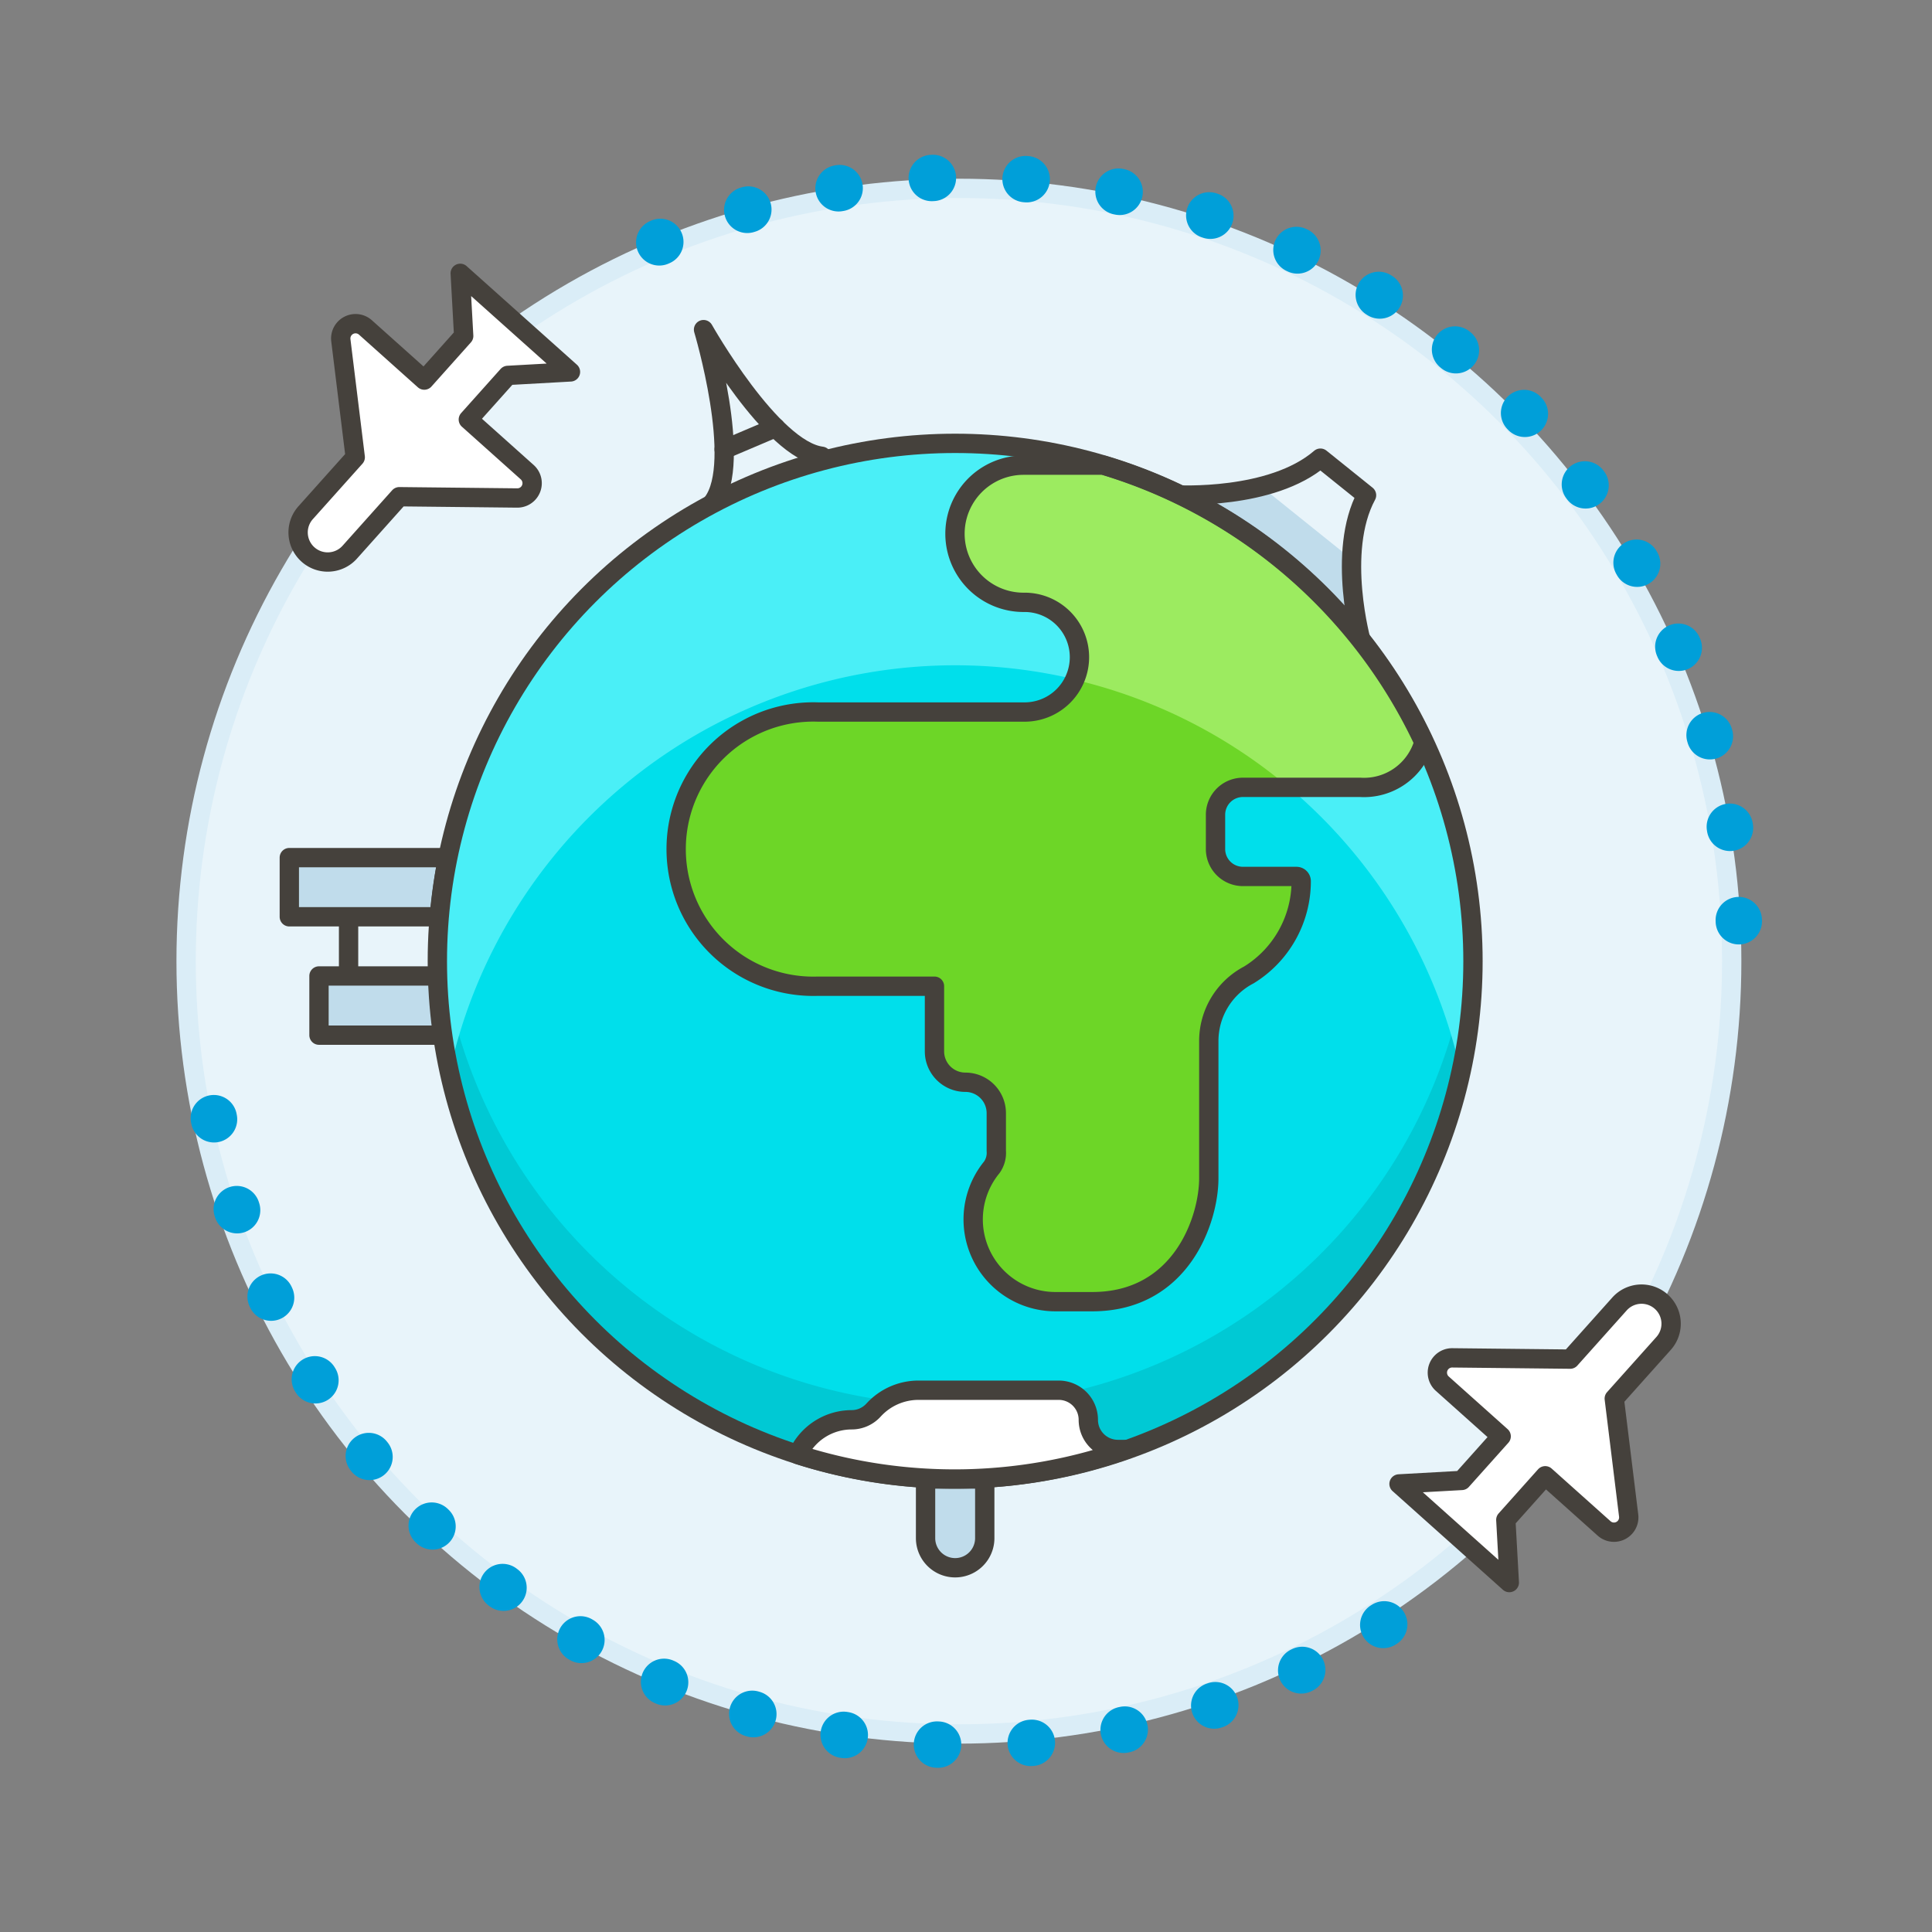 <svg xmlns="http://www.w3.org/2000/svg" viewBox="0 0 100 100"><rect x="0" y="0" width="100" height="100" fill="#808080" stroke="none"/><g class="nc-icon-wrapper"><defs/><circle class="Graphic-Style-4" cx="49.633" cy="49.75" r="40" fill="#e8f4fa" stroke="#daedf7" stroke-miterlimit="10"/><path class="a" d="M70.478 33.286s-1.332-4.713.254-7.653l-2.388-1.919c-2.529 2.183-7.418 1.9-7.418 1.9z" style="" fill="#c0dceb"/><path class="b" d="M69.965 28.945a7.518 7.518 0 0 1 .767-3.312l-2.388-1.919a7.528 7.528 0 0 1-3.069 1.464z" style="" fill="#e8f4fa"/><path class="c" d="M70.478 33.286s-1.332-4.713.254-7.653l-2.388-1.919c-2.529 2.183-7.418 1.9-7.418 1.9z" fill="none" stroke="#45413c" stroke-linecap="round" stroke-linejoin="round"/><path class="d" d="M18.042 50.516v-3.063" fill="#c0dceb" stroke="#45413c" stroke-linecap="round" stroke-linejoin="round"/><path class="d" d="M23.175 44.39h-8.2v3.063h7.774a26.806 26.806 0 0 1 .426-3.063z" fill="#c0dceb" stroke="#45413c" stroke-linecap="round" stroke-linejoin="round"/><path class="d" d="M22.676 50.516h-6.165v3.063h6.431a26.629 26.629 0 0 1-.266-3.063z" fill="#c0dceb" stroke="#45413c" stroke-linecap="round" stroke-linejoin="round"/><circle class="e" cx="49.439" cy="49.75" r="26.802" style="" fill="#00dfeb"/><path class="f" d="M75.609 51.665a26.79 26.79 0 0 1-52.34 0c-.139.638-.229 1.294-.322 1.948a26.767 26.767 0 0 0 52.984 0c-.093-.654-.183-1.313-.322-1.948z" style="" fill="#00c9d4"/><path class="g" d="M49.439 34.435a26.8 26.8 0 0 1 26.17 21.059 26.8 26.8 0 1 0-52.34 0 26.8 26.8 0 0 1 26.17-21.059z" style="" fill="#4aeff7"/><path class="h" d="M64.334 40.753H70.4a3.218 3.218 0 0 0 3.3-2.336 26.838 26.838 0 0 0-16.59-14.34h-4.13a3.548 3.548 0 1 0 0 7.1 2.839 2.839 0 1 1 0 5.677H42.336a7.1 7.1 0 1 0 0 14.192h6.032v3.371a1.6 1.6 0 0 0 1.6 1.6 1.6 1.6 0 0 1 1.6 1.6v1.951a1.293 1.293 0 0 1-.233.852 4.257 4.257 0 0 0 3.295 6.954h1.905c4.613 0 6.032-4.258 6.032-6.386v-7.1a3.858 3.858 0 0 1 2.074-3.426 5.691 5.691 0 0 0 2.709-4.852.245.245 0 0 0-.245-.245h-2.771a1.419 1.419 0 0 1-1.419-1.419v-1.774a1.419 1.419 0 0 1 1.419-1.419z" style="" fill="#6dd627"/><path class="i" d="M52.98 31.173a2.829 2.829 0 0 1 2.588 3.994 26.691 26.691 0 0 1 11.137 5.586h3.7a3.218 3.218 0 0 0 3.3-2.336 26.838 26.838 0 0 0-16.595-14.34h-4.13a3.548 3.548 0 1 0 0 7.1z" style="" fill="#9ceb60"/><circle class="j" cx="49.439" cy="49.75" r="26.802" fill="none" stroke="#45413c" stroke-linejoin="round"/><path class="j" d="M64.334 40.753H70.4a3.218 3.218 0 0 0 3.3-2.336 26.838 26.838 0 0 0-16.59-14.34h-4.13a3.548 3.548 0 1 0 0 7.1 2.839 2.839 0 1 1 0 5.677H42.336a7.1 7.1 0 1 0 0 14.192h6.032v3.371a1.6 1.6 0 0 0 1.6 1.6 1.6 1.6 0 0 1 1.6 1.6v1.951a1.293 1.293 0 0 1-.233.852 4.257 4.257 0 0 0 3.295 6.954h1.905c4.613 0 6.032-4.258 6.032-6.386v-7.1a3.858 3.858 0 0 1 2.074-3.426 5.691 5.691 0 0 0 2.709-4.852.245.245 0 0 0-.245-.245h-2.771a1.419 1.419 0 0 1-1.419-1.419v-1.774a1.419 1.419 0 0 1 1.419-1.419z" fill="none" stroke="#45413c" stroke-linejoin="round"/><g><path class="c" d="M42.529 23.616c-2.6-.322-6.114-6.555-6.114-6.555s2.049 6.855.476 8.951" fill="none" stroke="#45413c" stroke-linecap="round" stroke-linejoin="round"/><path class="c" d="M37.482 23.264l2.659-1.13" fill="none" stroke="#45413c" stroke-linecap="round" stroke-linejoin="round"/></g><path class="d" d="M47.907 79.615a1.532 1.532 0 0 0 3.064 0v-3.063h-3.064z" fill="#c0dceb" stroke="#45413c" stroke-linecap="round" stroke-linejoin="round"/><path class="k" d="M56.331 73.489a1.531 1.531 0 0 0-1.531-1.531h-7.258a3.149 3.149 0 0 0-2.33 1.03 1.527 1.527 0 0 1-1.133.5 3.06 3.06 0 0 0-2.782 1.8 26.594 26.594 0 0 0 17-.264h-.439a1.532 1.532 0 0 1-1.527-1.535z" stroke="#45413c" stroke-linecap="round" stroke-linejoin="round" fill="#fff"/><path class="l" d="M34.123 12.545a39.842 39.842 0 0 1 55.9 36.44" fill="none" stroke-linecap="round" stroke-linejoin="round" stroke="#009fd9" stroke-width="2.399px" stroke-dasharray="0.06 4.798"/><path class="l" d="M71.647 84.076a39.831 39.831 0 0 1-61-28.965" fill="none" stroke-linecap="round" stroke-linejoin="round" stroke="#009fd9" stroke-width="2.399px" stroke-dasharray="0.06 4.798"/><path class="m" d="M79.981 76.386l3.047 2.725a.766.766 0 0 0 1.271-.664l-.745-6.057 2.553-2.854a1.531 1.531 0 0 0-2.283-2.042l-2.553 2.854-6.1-.066a.766.766 0 0 0-.518 1.337l3.047 2.725-2.042 2.283-3.244.181 2.854 2.552 2.854 2.553-.181-3.244z" stroke="#45413c" stroke-linejoin="round" fill="#fff"/><path class="m" d="M21.96 19.673l-3.047-2.726a.767.767 0 0 0-1.271.665l.745 6.056-2.553 2.854a1.532 1.532 0 1 0 2.284 2.042l2.552-2.854 6.1.066a.766.766 0 0 0 .519-1.336l-3.048-2.726 2.042-2.283 3.244-.181-2.852-2.55-2.854-2.552.179 3.241z" stroke="#45413c" stroke-linejoin="round" fill="#fff"/></g></svg>